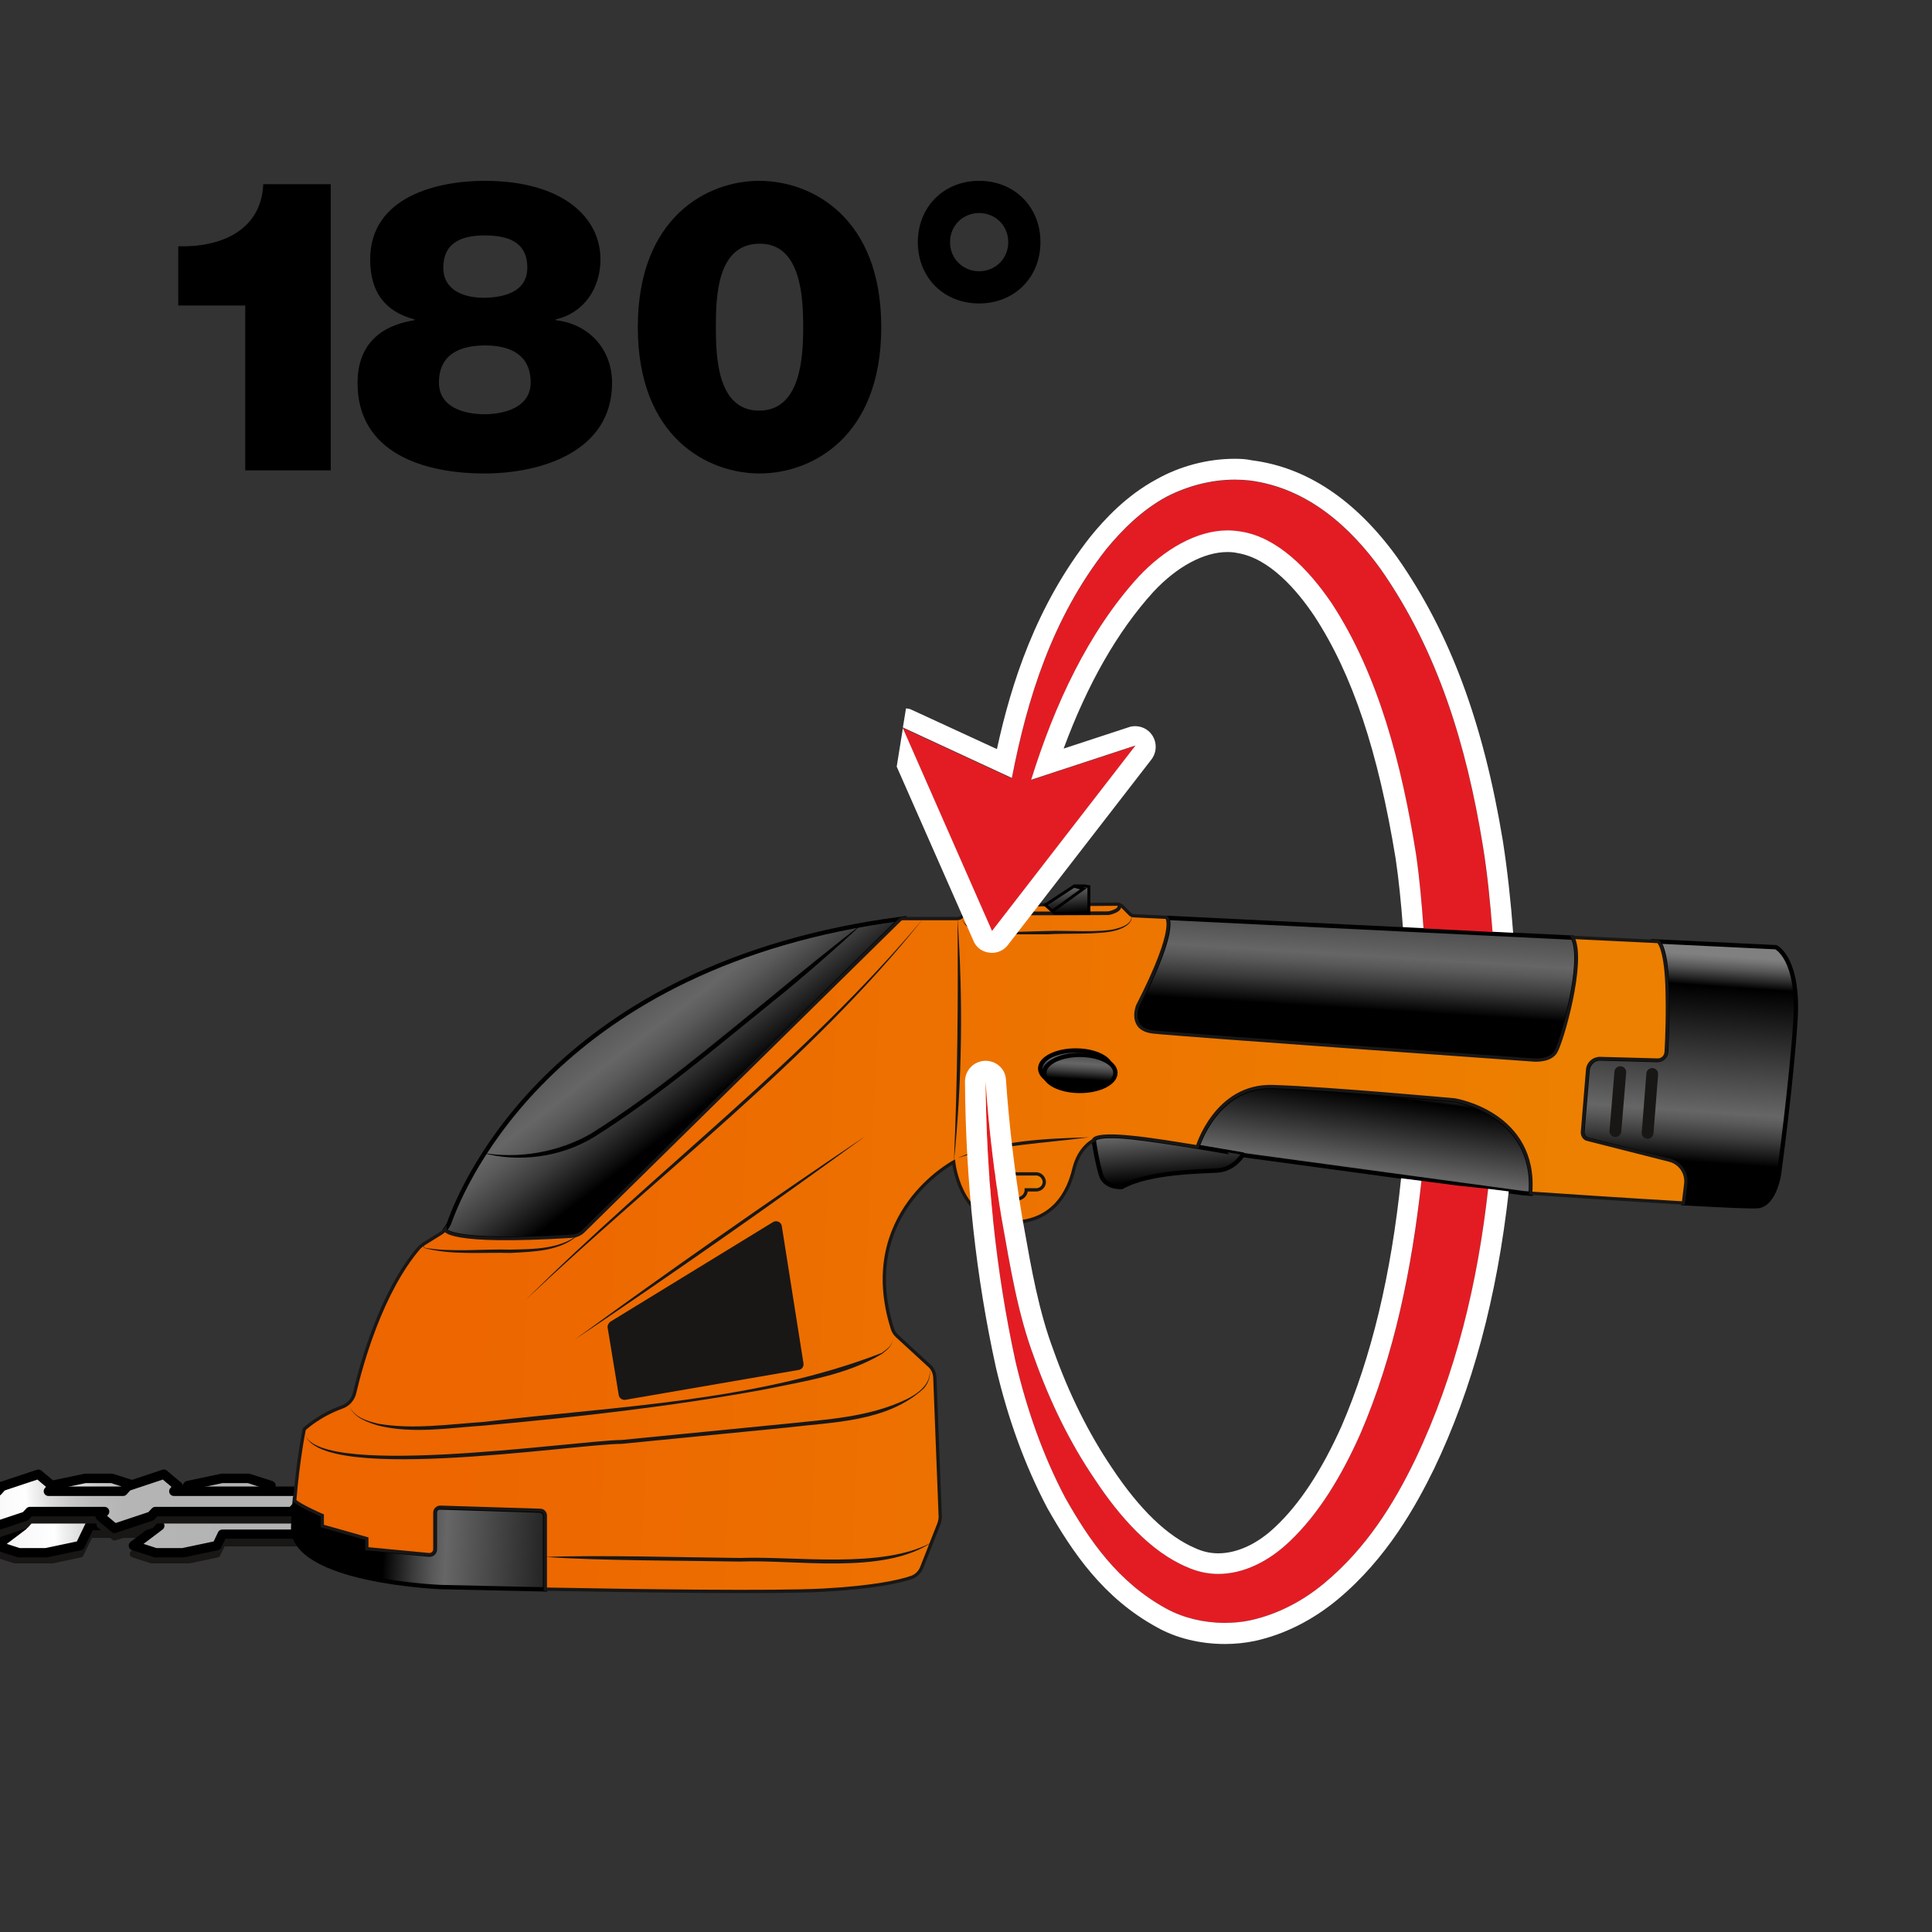 <?xml version="1.0" encoding="utf-8"?>
<!-- Generator: Adobe Illustrator 26.5.0, SVG Export Plug-In . SVG Version: 6.00 Build 0)  -->
<svg version="1.1" id="Layer_1" xmlns="http://www.w3.org/2000/svg" xmlns:xlink="http://www.w3.org/1999/xlink" x="0px" y="0px"
	 viewBox="0 0 75 75" style="enable-background:new 0 0 75 75;" xml:space="preserve">
<rect x="0" y="0" width="75" height="75" fill="#333333" stroke="none"/>
<style type="text/css">
	
		.st0{clip-path:url(#SVGID_00000071544176773287865610000005184191247402198955_);fill:none;stroke:#181716;stroke-width:0.286;stroke-linejoin:round;stroke-miterlimit:10;}
	
		.st1{clip-path:url(#SVGID_00000075161743068451231390000017057747232148021690_);fill:url(#SVGID_00000178184102067230666430000011017166689523007161_);stroke:#000000;stroke-width:0.367;stroke-linejoin:round;}
	
		.st2{clip-path:url(#SVGID_00000078045883665251036060000007106981010124944303_);fill:#3A3A39;stroke:#181716;stroke-width:0.286;stroke-linejoin:round;stroke-miterlimit:10;}
	
		.st3{clip-path:url(#SVGID_00000152956753058428624610000012342848175639544213_);fill:url(#SVGID_00000081646036138460784390000003093082560164908437_);stroke:#000000;stroke-width:0.367;stroke-linejoin:round;}
	.st4{display:none;fill:#FFFFFF;stroke:#ED6600;stroke-width:1.46;stroke-miterlimit:10;}
	
		.st5{fill:url(#SVGID_00000048460312606143084110000014131118535236680325_);stroke:#000000;stroke-width:0.168;stroke-miterlimit:10;}
	
		.st6{fill:url(#SVGID_00000155842403990335695310000008380091812944006579_);stroke:#000000;stroke-width:0.168;stroke-miterlimit:10;}
	
		.st7{fill:url(#SVGID_00000068635344827271558930000011094573615631100294_);stroke:#000000;stroke-width:0.168;stroke-miterlimit:10;}
	
		.st8{fill:url(#SVGID_00000108988842813166117710000003516294948530054071_);stroke:#000000;stroke-width:0.168;stroke-miterlimit:10;}
	
		.st9{fill:url(#SVGID_00000029017986617916542400000001838482696089444249_);stroke:#000000;stroke-width:0.168;stroke-miterlimit:10;}
	
		.st10{fill:url(#SVGID_00000163789339427316516280000002186381400906231434_);stroke:#000000;stroke-width:0.168;stroke-miterlimit:10;}
	
		.st11{fill:url(#SVGID_00000074420241107994658890000004868107762242665911_);stroke:#181716;stroke-width:0.127;stroke-miterlimit:10;}
	.st12{fill:none;stroke:#181716;stroke-width:0.143;stroke-miterlimit:10;}
	.st13{fill:#181716;}
	.st14{fill:none;stroke:#181716;stroke-width:0.457;stroke-linecap:round;stroke-miterlimit:10;}
	
		.st15{fill:url(#SVGID_00000065053735007009482170000008582418374724670140_);stroke:#000000;stroke-width:0.168;stroke-miterlimit:10;}
	
		.st16{fill:url(#SVGID_00000147206181271302185760000017439181011341719682_);stroke:#000000;stroke-width:0.168;stroke-miterlimit:10;}
	
		.st17{fill:url(#SVGID_00000141439918230710918520000017025947240568977063_);stroke:#000000;stroke-width:0.114;stroke-miterlimit:10;}
	.st18{fill:none;stroke:#000000;stroke-width:0.114;stroke-miterlimit:10;}
	
		.st19{fill:url(#SVGID_00000147193555163414203530000000809728179415072908_);stroke:#181716;stroke-width:0.127;stroke-miterlimit:10;}
	.st20{fill:#E31C24;}
	.st21{fill:#FFFFFF;}
</style>
<g>
	<g>
		<defs>
			<rect id="SVGID_1_" y="57.04" width="14.29" height="3.65"/>
		</defs>
		<clipPath id="SVGID_00000058549537601524234280000001178339537522469561_">
			<use xlink:href="#SVGID_1_"  style="overflow:visible;"/>
		</clipPath>
		
			<polygon style="clip-path:url(#SVGID_00000058549537601524234280000001178339537522469561_);fill:none;stroke:#181716;stroke-width:0.286;stroke-linejoin:round;stroke-miterlimit:10;" points="
			13.85,58.43 9.95,58.43 10.52,58 9.65,57.72 8.62,57.72 7.29,58 6.91,58.76 4.2,58.76 5.21,58 4.34,57.72 3.31,57.72 1.98,58 
			1.61,58.76 -1.11,58.76 -0.09,58 -0.97,57.72 -2,57.72 -3.33,58 -3.7,58.76 -6.42,58.76 -5.4,58 -6.27,57.72 -7.31,57.72 
			-8.64,58 -9.01,58.76 -11.73,58.76 -10.71,58 -11.58,57.72 -12.62,57.72 -13.95,58 -14.32,58.76 -17.04,58.76 -16.02,58 
			-16.89,57.72 -17.93,57.72 -19.26,58 -19.63,58.76 -22.35,58.76 -21.33,58 -22.2,57.72 -23.24,57.72 -24.57,58 -24.94,58.76 
			-27.65,58.76 -26.64,58 -27.51,57.72 -28.54,57.72 -29.87,58 -32.1,59.13 -31.98,60.32 -31.11,60.6 -30.07,60.6 -28.74,60.32 
			-28.37,59.56 -25.65,59.56 -26.67,60.32 -25.8,60.6 -24.76,60.6 -23.43,60.32 -23.06,59.56 -20.34,59.56 -21.36,60.32 
			-20.49,60.6 -19.46,60.6 -18.13,60.32 -17.75,59.56 -15.04,59.56 -16.05,60.32 -15.18,60.6 -14.15,60.6 -12.82,60.32 
			-12.45,59.56 -9.73,59.56 -10.75,60.32 -9.87,60.6 -8.84,60.6 -7.51,60.32 -7.14,59.56 -4.42,59.56 -5.44,60.32 -4.57,60.6 
			-3.53,60.6 -2.2,60.32 -1.83,59.56 0.89,59.56 -0.13,60.32 0.74,60.6 1.78,60.6 3.11,60.32 3.48,59.56 6.2,59.56 5.18,60.32 
			6.05,60.6 7.09,60.6 8.42,60.32 8.63,59.89 12.53,59.89 		"/>
	</g>
	<g>
		<defs>
			<rect id="SVGID_00000183211066300651790750000010304720931882245804_" y="57.04" width="14.29" height="3.65"/>
		</defs>
		<clipPath id="SVGID_00000052092640116274544700000012403517083719594392_">
			<use xlink:href="#SVGID_00000183211066300651790750000010304720931882245804_"  style="overflow:visible;"/>
		</clipPath>
		
			<linearGradient id="SVGID_00000150082661231982098500000018019137599986043821_" gradientUnits="userSpaceOnUse" x1="-30.918" y1="60.039" x2="8.821" y2="57.669">
			<stop  offset="0" style="stop-color:#A9A9A9"/>
			<stop  offset="0.28" style="stop-color:#FFFFFF"/>
			<stop  offset="0.295" style="stop-color:#FFFFFF"/>
			<stop  offset="0.379" style="stop-color:#FFFFFF"/>
			<stop  offset="0.384" style="stop-color:#F2F2F2"/>
			<stop  offset="0.395" style="stop-color:#DBDBDB"/>
			<stop  offset="0.408" style="stop-color:#C9C9C9"/>
			<stop  offset="0.423" style="stop-color:#BCBCBC"/>
			<stop  offset="0.443" style="stop-color:#B5B5B5"/>
			<stop  offset="0.487" style="stop-color:#B3B3B3"/>
			<stop  offset="0.829" style="stop-color:#FFFFFF"/>
			<stop  offset="0.837" style="stop-color:#F2F2F2"/>
			<stop  offset="0.855" style="stop-color:#DBDBDB"/>
			<stop  offset="0.875" style="stop-color:#C9C9C9"/>
			<stop  offset="0.898" style="stop-color:#BCBCBC"/>
			<stop  offset="0.93" style="stop-color:#B5B5B5"/>
			<stop  offset="1" style="stop-color:#B3B3B3"/>
		</linearGradient>
		
			<polygon style="clip-path:url(#SVGID_00000052092640116274544700000012403517083719594392_);fill:url(#SVGID_00000150082661231982098500000018019137599986043821_);stroke:#000000;stroke-width:0.367;stroke-linejoin:round;" points="
			13.85,58.11 9.95,58.11 10.52,57.67 9.65,57.39 8.62,57.39 7.29,57.67 6.91,58.44 4.2,58.44 5.21,57.67 4.34,57.39 3.31,57.39 
			1.98,57.67 1.61,58.44 -1.11,58.44 -0.09,57.67 -0.97,57.39 -2,57.39 -3.33,57.67 -3.7,58.44 -6.42,58.44 -5.4,57.67 -6.27,57.39 
			-7.31,57.39 -8.64,57.67 -9.01,58.44 -11.73,58.44 -10.71,57.67 -11.58,57.39 -12.62,57.39 -13.95,57.67 -14.32,58.44 
			-17.04,58.44 -16.02,57.67 -16.89,57.39 -17.93,57.39 -19.26,57.67 -19.63,58.44 -22.35,58.44 -21.33,57.67 -22.2,57.39 
			-23.24,57.39 -24.57,57.67 -24.94,58.44 -27.65,58.44 -26.64,57.67 -27.51,57.39 -28.54,57.39 -29.87,57.67 -32.1,58.81 
			-31.98,60 -31.11,60.28 -30.07,60.28 -28.74,60 -28.37,59.23 -25.65,59.23 -26.67,60 -25.8,60.28 -24.76,60.28 -23.43,60 
			-23.06,59.23 -20.34,59.23 -21.36,60 -20.49,60.28 -19.46,60.28 -18.13,60 -17.75,59.23 -15.04,59.23 -16.05,60 -15.18,60.28 
			-14.15,60.28 -12.82,60 -12.45,59.23 -9.73,59.23 -10.75,60 -9.87,60.28 -8.84,60.28 -7.51,60 -7.14,59.23 -4.42,59.23 -5.44,60 
			-4.57,60.28 -3.53,60.28 -2.2,60 -1.83,59.23 0.89,59.23 -0.13,60 0.74,60.28 1.78,60.28 3.11,60 3.48,59.23 6.2,59.23 5.18,60 
			6.05,60.28 7.09,60.28 8.42,60 8.63,59.56 12.53,59.56 		"/>
	</g>
	<g>
		<defs>
			<rect id="SVGID_00000159469706618362283400000000480646400175950229_" y="57.04" width="14.29" height="3.65"/>
		</defs>
		<clipPath id="SVGID_00000000213867122438342380000013570961971807844262_">
			<use xlink:href="#SVGID_00000159469706618362283400000000480646400175950229_"  style="overflow:visible;"/>
		</clipPath>
		
			<polygon style="clip-path:url(#SVGID_00000000213867122438342380000013570961971807844262_);fill:#3A3A39;stroke:#181716;stroke-width:0.286;stroke-linejoin:round;stroke-miterlimit:10;" points="
			12.05,58.21 6.75,58.21 6.92,58.02 6.36,57.55 4.95,58.02 4.78,58.21 1.88,58.21 2.05,58.02 1.49,57.55 0.08,58.02 -0.09,58.21 
			-2.99,58.21 -2.82,58.02 -3.38,57.55 -4.79,58.02 -4.96,58.21 -7.86,58.21 -7.69,58.02 -8.25,57.55 -9.66,58.02 -9.83,58.21 
			-12.73,58.21 -12.56,58.02 -13.12,57.55 -14.53,58.02 -14.7,58.21 -17.6,58.21 -17.43,58.02 -17.99,57.55 -19.4,58.02 
			-19.57,58.21 -22.47,58.21 -22.3,58.02 -22.86,57.55 -24.27,58.02 -24.44,58.21 -27.34,58.21 -27.17,58.02 -27.73,57.55 
			-29.14,58.02 -29.31,58.21 -30.26,58.21 -30.98,59 -30.03,59 -30.2,59.19 -29.64,59.66 -28.23,59.19 -28.06,59 -25.16,59 
			-25.33,59.19 -24.77,59.66 -23.36,59.19 -23.19,59 -20.29,59 -20.46,59.19 -19.9,59.66 -18.49,59.19 -18.32,59 -15.42,59 
			-15.59,59.19 -15.03,59.66 -13.62,59.19 -13.45,59 -10.55,59 -10.72,59.19 -10.16,59.66 -8.75,59.19 -8.58,59 -5.68,59 
			-5.85,59.19 -5.29,59.66 -3.88,59.19 -3.71,59 -0.81,59 -0.98,59.19 -0.42,59.66 0.99,59.19 1.16,59 4.06,59 3.89,59.19 
			4.45,59.66 5.86,59.19 6.03,59 11.33,59 		"/>
	</g>
	<g>
		<defs>
			<rect id="SVGID_00000176000985488706239760000009467248678720139948_" y="57.04" width="14.29" height="3.65"/>
		</defs>
		<clipPath id="SVGID_00000125577977540559292820000014260880016950493602_">
			<use xlink:href="#SVGID_00000176000985488706239760000009467248678720139948_"  style="overflow:visible;"/>
		</clipPath>
		
			<linearGradient id="SVGID_00000060000640168241379190000013880010199338779294_" gradientUnits="userSpaceOnUse" x1="-29.904" y1="59.369" x2="7.319" y2="57.149">
			<stop  offset="0" style="stop-color:#A9A9A9"/>
			<stop  offset="0.28" style="stop-color:#FFFFFF"/>
			<stop  offset="0.295" style="stop-color:#FFFFFF"/>
			<stop  offset="0.379" style="stop-color:#FFFFFF"/>
			<stop  offset="0.384" style="stop-color:#F2F2F2"/>
			<stop  offset="0.395" style="stop-color:#DBDBDB"/>
			<stop  offset="0.408" style="stop-color:#C9C9C9"/>
			<stop  offset="0.423" style="stop-color:#BCBCBC"/>
			<stop  offset="0.443" style="stop-color:#B5B5B5"/>
			<stop  offset="0.487" style="stop-color:#B3B3B3"/>
			<stop  offset="0.829" style="stop-color:#FFFFFF"/>
			<stop  offset="0.837" style="stop-color:#F2F2F2"/>
			<stop  offset="0.855" style="stop-color:#DBDBDB"/>
			<stop  offset="0.875" style="stop-color:#C9C9C9"/>
			<stop  offset="0.898" style="stop-color:#BCBCBC"/>
			<stop  offset="0.93" style="stop-color:#B5B5B5"/>
			<stop  offset="1" style="stop-color:#B3B3B3"/>
		</linearGradient>
		
			<polygon style="clip-path:url(#SVGID_00000125577977540559292820000014260880016950493602_);fill:url(#SVGID_00000060000640168241379190000013880010199338779294_);stroke:#000000;stroke-width:0.367;stroke-linejoin:round;" points="
			12.05,57.89 6.75,57.89 6.92,57.7 6.36,57.23 4.95,57.7 4.78,57.89 1.88,57.89 2.05,57.7 1.49,57.23 0.08,57.7 -0.09,57.89 
			-2.99,57.89 -2.82,57.7 -3.38,57.23 -4.79,57.7 -4.96,57.89 -7.86,57.89 -7.69,57.7 -8.25,57.23 -9.66,57.7 -9.83,57.89 
			-12.73,57.89 -12.56,57.7 -13.12,57.23 -14.53,57.7 -14.7,57.89 -17.6,57.89 -17.43,57.7 -17.99,57.23 -19.4,57.7 -19.57,57.89 
			-22.47,57.89 -22.3,57.7 -22.86,57.23 -24.27,57.7 -24.44,57.89 -27.34,57.89 -27.17,57.7 -27.73,57.23 -29.14,57.7 -29.31,57.89 
			-30.26,57.89 -30.98,58.68 -30.03,58.68 -30.2,58.86 -29.64,59.33 -28.23,58.86 -28.06,58.68 -25.16,58.68 -25.33,58.86 
			-24.77,59.33 -23.36,58.86 -23.19,58.68 -20.29,58.68 -20.46,58.86 -19.9,59.33 -18.49,58.86 -18.32,58.68 -15.42,58.68 
			-15.59,58.86 -15.03,59.33 -13.62,58.86 -13.45,58.68 -10.55,58.68 -10.72,58.86 -10.16,59.33 -8.75,58.86 -8.58,58.68 
			-5.68,58.68 -5.85,58.86 -5.29,59.33 -3.88,58.86 -3.71,58.68 -0.81,58.68 -0.98,58.86 -0.42,59.33 0.99,58.86 1.16,58.68 
			4.06,58.68 3.89,58.86 4.45,59.33 5.86,58.86 6.03,58.68 11.33,58.68 		"/>
	</g>
</g>
<path class="st4" d="M62.32,74H12.68C6.23,74,1,68.77,1,62.32V12.68C1,6.23,6.23,1,12.68,1h49.64C68.77,1,74,6.23,74,12.68v49.64
	C74,68.77,68.77,74,62.32,74z"/>
<g>
	<path d="M9.52,11.86h-2.6v-2.3c1.6,0.05,3.22-0.58,3.3-2.41h2.62v11.11H9.52V11.86z"/>
	<path d="M16.09,12.43V12.4c-1.2-0.32-1.72-1.12-1.72-2.33c0-2.43,2.6-3.05,4.44-3.05c3.06,0,4.5,1.44,4.5,3.05
		c0,1.15-0.67,2.09-1.74,2.33v0.03c1.23,0.13,2.19,1.07,2.19,2.44c0,2.63-2.7,3.51-4.95,3.51c-2.39,0-4.93-0.81-4.93-3.51
		C13.88,12.99,15.28,12.56,16.09,12.43z M18.81,16.08c0.78,0,1.79-0.27,1.79-1.23c0-1.09-0.81-1.44-1.76-1.44s-1.8,0.32-1.8,1.44
		C17.04,15.81,18.01,16.08,18.81,16.08z M20.47,10.39c0-1.05-0.83-1.25-1.66-1.25s-1.6,0.24-1.6,1.25c0,0.89,0.81,1.17,1.58,1.17
		C19.57,11.55,20.47,11.33,20.47,10.39z"/>
	<path d="M24.76,12.7c0-4.28,2.71-5.68,4.71-5.68c2.03,0,4.74,1.4,4.74,5.68s-2.71,5.68-4.72,5.68
		C27.47,18.38,24.76,16.98,24.76,12.7z M31.18,12.7c0-1.15-0.08-3.24-1.68-3.24c-1.66,0-1.71,2.03-1.71,3.24
		c0,1.17,0.06,3.24,1.68,3.24C31.08,15.94,31.18,13.88,31.18,12.7z"/>
	<path d="M38.01,7.02c1.37,0,2.38,1.01,2.38,2.38s-1.01,2.38-2.38,2.38c-1.37,0-2.38-1-2.38-2.38C35.63,8.03,36.64,7.02,38.01,7.02z
		 M38.01,10.53c0.62,0,1.13-0.48,1.13-1.13s-0.51-1.13-1.13-1.13c-0.62,0-1.13,0.48-1.13,1.13S37.39,10.53,38.01,10.53z"/>
</g>
<linearGradient id="SVGID_00000006688485412509677370000003031318723875722929_" gradientUnits="userSpaceOnUse" x1="13.529" y1="59.883" x2="24.777" y2="60.376">
	<stop  offset="0.121" style="stop-color:#000000"/>
	<stop  offset="0.137" style="stop-color:#0A0A0A"/>
	<stop  offset="0.228" style="stop-color:#3C3C3C"/>
	<stop  offset="0.297" style="stop-color:#5A5A5A"/>
	<stop  offset="0.336" style="stop-color:#666666"/>
	<stop  offset="0.869" style="stop-color:#000000"/>
	<stop  offset="0.899" style="stop-color:#242424"/>
	<stop  offset="0.945" style="stop-color:#565656"/>
	<stop  offset="0.98" style="stop-color:#747474"/>
	<stop  offset="1" style="stop-color:#808080"/>
</linearGradient>
<path style="fill:url(#SVGID_00000006688485412509677370000003031318723875722929_);stroke:#000000;stroke-width:0.168;stroke-miterlimit:10;" d="
	M16.88,58.72v1.42c0,0.12-0.1,0.22-0.23,0.21l-2.41-0.23v-0.39l-1.73-0.49v-0.41c0,0-0.84-0.36-1.07-0.57
	c-0.03,0.32-0.05,0.66-0.06,1.02c-0.07,2.11,5.75,2.33,5.75,2.33s1.73,0.04,4.03,0.09v-2.85c0-0.11-0.09-0.2-0.2-0.21l-3.88-0.12
	C16.98,58.51,16.88,58.6,16.88,58.72z"/>
<linearGradient id="SVGID_00000176040083091085283050000014953993260175571333_" gradientUnits="userSpaceOnUse" x1="28.393" y1="44.681" x2="18.259" y2="31.432">
	<stop  offset="0.121" style="stop-color:#000000"/>
	<stop  offset="0.137" style="stop-color:#0A0A0A"/>
	<stop  offset="0.228" style="stop-color:#3C3C3C"/>
	<stop  offset="0.297" style="stop-color:#5A5A5A"/>
	<stop  offset="0.336" style="stop-color:#666666"/>
	<stop  offset="0.869" style="stop-color:#000000"/>
	<stop  offset="0.899" style="stop-color:#242424"/>
	<stop  offset="0.945" style="stop-color:#565656"/>
	<stop  offset="0.98" style="stop-color:#747474"/>
	<stop  offset="1" style="stop-color:#808080"/>
</linearGradient>
<path style="fill:url(#SVGID_00000176040083091085283050000014953993260175571333_);stroke:#000000;stroke-width:0.168;stroke-miterlimit:10;" d="
	M22.2,47.99c0.17-0.01,0.33-0.08,0.45-0.2l12.32-12.12c-13.34,1.75-16.96,10.19-17.53,11.8c-0.04,0.1-0.1,0.19-0.17,0.27v0.01
	C17.29,47.74,17.35,48.3,22.2,47.99z"/>
<linearGradient id="SVGID_00000031177031816336413240000006006959800631973509_" gradientUnits="userSpaceOnUse" x1="52.523" y1="40.318" x2="53.115" y2="30.698">
	<stop  offset="0.121" style="stop-color:#000000"/>
	<stop  offset="0.137" style="stop-color:#0A0A0A"/>
	<stop  offset="0.228" style="stop-color:#3C3C3C"/>
	<stop  offset="0.297" style="stop-color:#5A5A5A"/>
	<stop  offset="0.336" style="stop-color:#666666"/>
	<stop  offset="0.869" style="stop-color:#000000"/>
	<stop  offset="0.899" style="stop-color:#242424"/>
	<stop  offset="0.945" style="stop-color:#565656"/>
	<stop  offset="0.98" style="stop-color:#747474"/>
	<stop  offset="1" style="stop-color:#808080"/>
</linearGradient>
<path style="fill:url(#SVGID_00000031177031816336413240000006006959800631973509_);stroke:#000000;stroke-width:0.168;stroke-miterlimit:10;" d="
	M44.16,39.06c0,0-0.37,0.9,0.6,1.01c0.96,0.11,14.79,1.09,14.79,1.09s0.62,0.05,0.84-0.31s1.15-3.51,0.67-4.45l0,0l-15.77-0.77
	C45.28,35.61,45.77,35.94,44.16,39.06z"/>
<linearGradient id="SVGID_00000044890282215383627970000015120925063714480293_" gradientUnits="userSpaceOnUse" x1="52.724" y1="47.1" x2="53.44" y2="41.821">
	<stop  offset="0.121" style="stop-color:#000000"/>
	<stop  offset="0.137" style="stop-color:#0A0A0A"/>
	<stop  offset="0.228" style="stop-color:#3C3C3C"/>
	<stop  offset="0.297" style="stop-color:#5A5A5A"/>
	<stop  offset="0.336" style="stop-color:#666666"/>
	<stop  offset="0.869" style="stop-color:#000000"/>
	<stop  offset="0.899" style="stop-color:#242424"/>
	<stop  offset="0.945" style="stop-color:#565656"/>
	<stop  offset="0.98" style="stop-color:#747474"/>
	<stop  offset="1" style="stop-color:#808080"/>
</linearGradient>
<path style="fill:url(#SVGID_00000044890282215383627970000015120925063714480293_);stroke:#000000;stroke-width:0.168;stroke-miterlimit:10;" d="
	M56.48,42.71c0,0-4.87-0.45-7.07-0.52s-2.93,2.34-2.93,2.34l0,0c0.97,0.16,1.77,0.31,1.77,0.31l10.89,1.48c0,0,0.1,0.01,0.28,0.02
	l0,0C59.67,43.22,56.48,42.71,56.48,42.71z"/>
<linearGradient id="SVGID_00000133518964521658328260000003843500794602081683_" gradientUnits="userSpaceOnUse" x1="65.262" y1="46.177" x2="65.891" y2="37.038">
	<stop  offset="0.121" style="stop-color:#000000"/>
	<stop  offset="0.137" style="stop-color:#0A0A0A"/>
	<stop  offset="0.228" style="stop-color:#3C3C3C"/>
	<stop  offset="0.297" style="stop-color:#5A5A5A"/>
	<stop  offset="0.336" style="stop-color:#666666"/>
	<stop  offset="0.869" style="stop-color:#000000"/>
	<stop  offset="0.899" style="stop-color:#242424"/>
	<stop  offset="0.945" style="stop-color:#565656"/>
	<stop  offset="0.98" style="stop-color:#747474"/>
	<stop  offset="1" style="stop-color:#808080"/>
</linearGradient>
<path style="fill:url(#SVGID_00000133518964521658328260000003843500794602081683_);stroke:#000000;stroke-width:0.168;stroke-miterlimit:10;" d="
	M68.94,36.77l-4.57-0.22l0,0c0,0,0.29,0.2,0.34,1.67c0.04,1.05-0.01,2.1-0.03,2.61c-0.01,0.18-0.16,0.32-0.34,0.32l-2.21-0.06
	c-0.26-0.01-0.47,0.19-0.5,0.44l-0.2,2.41c-0.01,0.14,0.08,0.27,0.21,0.3l3.19,0.81c0.41,0.1,0.68,0.5,0.62,0.92l-0.09,0.74
	c1.47,0.08,2.68,0.14,2.9,0.11c0.63-0.09,0.8-1.23,0.8-1.23s0.49-3.6,0.64-5.99C69.85,37.19,68.94,36.77,68.94,36.77z"/>
<linearGradient id="SVGID_00000160879826800403798470000014253149620243714953_" gradientUnits="userSpaceOnUse" x1="45.216" y1="42.811" x2="45.493" y2="46.271">
	<stop  offset="0.121" style="stop-color:#000000"/>
	<stop  offset="0.137" style="stop-color:#0A0A0A"/>
	<stop  offset="0.228" style="stop-color:#3C3C3C"/>
	<stop  offset="0.297" style="stop-color:#5A5A5A"/>
	<stop  offset="0.336" style="stop-color:#666666"/>
	<stop  offset="0.869" style="stop-color:#000000"/>
	<stop  offset="0.899" style="stop-color:#242424"/>
	<stop  offset="0.945" style="stop-color:#565656"/>
	<stop  offset="0.98" style="stop-color:#747474"/>
	<stop  offset="1" style="stop-color:#808080"/>
</linearGradient>
<path style="fill:url(#SVGID_00000160879826800403798470000014253149620243714953_);stroke:#000000;stroke-width:0.168;stroke-miterlimit:10;" d="
	M46.49,44.52c-0.85-0.14-1.83-0.29-2.55-0.37c-1.54-0.16-1.48,0.12-1.48,0.12s0.12,0.83,0.28,1.34c0.16,0.52,0.81,0.47,0.81,0.47
	c1.04-0.59,3.03-0.6,3.7-0.64c0.67-0.04,1-0.62,1-0.62S47.46,44.68,46.49,44.52L46.49,44.52z"/>
<linearGradient id="SVGID_00000079484819284863980320000017153609794867945110_" gradientUnits="userSpaceOnUse" x1="18.157" y1="47.706" x2="60.597" y2="49.778">
	<stop  offset="0" style="stop-color:#ED6600"/>
	<stop  offset="1" style="stop-color:#ED8000"/>
</linearGradient>
<path style="fill:url(#SVGID_00000079484819284863980320000017153609794867945110_);stroke:#181716;stroke-width:0.127;stroke-miterlimit:10;" d="
	M61.43,43.94l0.2-2.41c0.02-0.26,0.24-0.45,0.5-0.44l2.21,0.06c0.18,0.01,0.33-0.13,0.34-0.32c0.03-0.51,0.07-1.56,0.03-2.61
	c-0.06-1.47-0.34-1.67-0.34-1.67l0,0l-3.31-0.16c0.48,0.94-0.44,4.09-0.67,4.45c-0.22,0.36-0.84,0.31-0.84,0.31
	s-13.83-0.98-14.79-1.09s-0.6-1.01-0.6-1.01c1.6-3.12,1.12-3.44,1.12-3.44l-1.26-0.06c-0.07,0-0.13-0.03-0.17-0.08l-0.29-0.29
	c-0.05-0.05-0.12-0.08-0.19-0.08l-5.43,0.04c-0.06,0-0.13,0.02-0.18,0.07l-0.42,0.38c-0.05,0.04-0.11,0.07-0.18,0.07h-2.14
	c-0.02,0.01-0.04,0.02-0.07,0.03l-12.3,12.1c-0.12,0.12-0.28,0.19-0.45,0.2c-4.86,0.31-4.92-0.25-4.92-0.25v-0.01
	c-0.05,0.06-0.1,0.11-0.17,0.15l-0.66,0.41c-0.07,0.05-0.14,0.1-0.2,0.17c-1.45,1.7-2.23,4.52-2.48,5.6
	c-0.06,0.26-0.24,0.47-0.49,0.56c-0.9,0.32-1.47,0.86-1.47,0.86s-0.24,1.17-0.37,2.78c0.23,0.21,1.07,0.57,1.07,0.57v0.41l1.73,0.49
	v0.39l2.41,0.23c0.12,0.01,0.23-0.08,0.23-0.21v-1.42c0-0.12,0.1-0.21,0.21-0.21l3.88,0.12c0.11,0,0.2,0.09,0.2,0.21v2.85
	c3.72,0.07,8.92,0.14,10.79,0.04c1.99-0.11,2.97-0.34,3.41-0.49c0.19-0.06,0.34-0.21,0.41-0.39l0.67-1.7
	c0.03-0.09,0.05-0.18,0.05-0.27l-0.21-5.4c-0.01-0.18-0.08-0.35-0.22-0.47l-1.24-1.14c-0.09-0.08-0.16-0.19-0.19-0.3
	c-1.4-4.46,2.38-6.46,2.38-6.46s0.23,2.27,2.06,2.34s2.41-1.23,2.61-2.08c0.21-0.85,0.76-1.1,0.76-1.1s-0.06-0.28,1.48-0.12
	c0.72,0.07,1.7,0.23,2.55,0.37l0,0c0,0,0.72-2.41,2.93-2.34c2.2,0.07,7.07,0.52,7.07,0.52s3.18,0.51,2.94,3.62
	c0.88,0.06,3.7,0.25,5.93,0.38l0.09-0.74c0.05-0.42-0.21-0.81-0.62-0.92l-3.19-0.81C61.51,44.21,61.42,44.08,61.43,43.94z"/>
<path class="st12" d="M37.81,35.18c0,0-0.17,0.25,1.14,0.27c1.31,0.02,4.08,0,4.08,0s0.51-0.09,0.42-0.33"/>
<g>
	<path class="st13" d="M37.34,35.67c0.25,0.56,1.05,0.49,1.57,0.52l1.78-0.05c0.61-0.03,2.08,0.08,2.65-0.09
		c0.26-0.07,0.62-0.2,0.59-0.53c0.06,0.33-0.31,0.51-0.58,0.59c-0.58,0.19-2.05,0.11-2.67,0.16H38.9
		C38.38,36.25,37.55,36.27,37.34,35.67L37.34,35.67z"/>
</g>
<g>
	<path class="st13" d="M37.17,35.66c0.22,3.14,0.18,6.31-0.14,9.45C37.17,41.96,37.2,38.82,37.17,35.66L37.17,35.66z"/>
</g>
<g>
	<path class="st13" d="M37.18,44.95c1.59-0.68,3.38-0.75,5.09-0.8C40.57,44.38,38.83,44.43,37.18,44.95L37.18,44.95z"/>
</g>
<g>
	<path class="st13" d="M11.81,55.48c-0.12,2.04,10.6,0.43,12.32,0.42l6.39-0.63c1.59-0.17,3.21-0.25,4.67-0.95
		c0.45-0.22,0.97-0.6,0.9-1.17c0.05,0.27-0.05,0.54-0.23,0.75c-1.42,1.31-3.53,1.3-5.33,1.52l-6.39,0.63
		C22.29,56.05,11.8,57.72,11.81,55.48L11.81,55.48z"/>
</g>
<g>
	<path class="st13" d="M13.57,54.6c0.2,0.43,0.7,0.57,1.12,0.67c1.35,0.23,2.72,0.02,4.08-0.07c5.16-0.61,10.58-0.79,15.46-2.68
		c0.17-0.13,0.4-0.26,0.41-0.51c0,0.25-0.22,0.4-0.39,0.54c-1.38,0.83-3.03,1.07-4.58,1.39c-3.6,0.66-7.24,1.07-10.88,1.4
		c-1.36,0.09-2.76,0.33-4.11,0C14.26,55.21,13.75,55.04,13.57,54.6L13.57,54.6z"/>
</g>
<g>
	<path class="st13" d="M20.4,50.47c5.04-5.02,10.86-9.34,15.43-14.8C31.5,41.13,25.48,45.66,20.4,50.47L20.4,50.47z"/>
</g>
<g>
	<path class="st13" d="M22.3,52.01c3.72-2.71,7.48-5.34,11.3-7.91C29.89,46.81,26.12,49.44,22.3,52.01L22.3,52.01z"/>
</g>
<path class="st13" d="M23.59,51.55l0.43,2.61c0.02,0.12,0.14,0.2,0.26,0.18l6.73-1.16c0.12-0.02,0.2-0.13,0.18-0.26l-0.84-5.32
	c-0.02-0.16-0.2-0.24-0.34-0.16l-6.32,3.87C23.62,51.37,23.57,51.46,23.59,51.55z"/>
<g>
	<path class="st13" d="M21.17,60.44c2.11-0.08,5.43,0.02,7.56,0.04c2.15-0.08,5.49,0.44,7.43-0.6c-1.89,1.27-5.28,0.65-7.44,0.74
		C26.59,60.58,23.28,60.59,21.17,60.44L21.17,60.44z"/>
</g>
<line class="st14" x1="62.9" y1="41.62" x2="62.71" y2="43.91"/>
<line class="st14" x1="64.14" y1="41.69" x2="63.96" y2="43.98"/>
<g>
	
		<linearGradient id="SVGID_00000008845753983584703190000016132538175538603445_" gradientUnits="userSpaceOnUse" x1="41.724" y1="42.072" x2="41.896" y2="39.269">
		<stop  offset="0.121" style="stop-color:#000000"/>
		<stop  offset="0.137" style="stop-color:#0A0A0A"/>
		<stop  offset="0.228" style="stop-color:#3C3C3C"/>
		<stop  offset="0.297" style="stop-color:#5A5A5A"/>
		<stop  offset="0.336" style="stop-color:#666666"/>
		<stop  offset="0.869" style="stop-color:#000000"/>
		<stop  offset="0.899" style="stop-color:#242424"/>
		<stop  offset="0.945" style="stop-color:#565656"/>
		<stop  offset="0.98" style="stop-color:#747474"/>
		<stop  offset="1" style="stop-color:#808080"/>
	</linearGradient>
	
		<ellipse style="fill:url(#SVGID_00000008845753983584703190000016132538175538603445_);stroke:#000000;stroke-width:0.168;stroke-miterlimit:10;" cx="41.76" cy="41.48" rx="1.38" ry="0.7"/>
	
		<linearGradient id="SVGID_00000149339484768983106520000016396268314241043358_" gradientUnits="userSpaceOnUse" x1="41.884" y1="42.234" x2="42.057" y2="39.431">
		<stop  offset="0.121" style="stop-color:#000000"/>
		<stop  offset="0.137" style="stop-color:#0A0A0A"/>
		<stop  offset="0.228" style="stop-color:#3C3C3C"/>
		<stop  offset="0.297" style="stop-color:#5A5A5A"/>
		<stop  offset="0.336" style="stop-color:#666666"/>
		<stop  offset="0.869" style="stop-color:#000000"/>
		<stop  offset="0.899" style="stop-color:#242424"/>
		<stop  offset="0.945" style="stop-color:#565656"/>
		<stop  offset="0.98" style="stop-color:#747474"/>
		<stop  offset="1" style="stop-color:#808080"/>
	</linearGradient>
	
		<ellipse style="fill:url(#SVGID_00000149339484768983106520000016396268314241043358_);stroke:#000000;stroke-width:0.168;stroke-miterlimit:10;" cx="41.92" cy="41.65" rx="1.38" ry="0.7"/>
</g>
<g>
	<path d="M33.44,35.89c-0.8,0.77-2.47,2.22-3.34,2.91c-2.3,1.86-4.55,3.78-7.07,5.36c-1.29,0.77-2.89,0.98-4.32,0.59
		c1.43,0.25,2.98-0.02,4.23-0.74c2.49-1.56,4.76-3.49,7.04-5.34C30.83,37.96,32.56,36.56,33.44,35.89L33.44,35.89z"/>
</g>
<g>
	<path class="st13" d="M22.47,47.92c-0.7,0.66-1.75,0.67-2.66,0.72c-1.1-0.03-2.28,0.09-3.33-0.19c-0.06-0.04-0.05-0.12-0.01-0.16
		c-0.03,0.05-0.03,0.12,0.02,0.15c1.08,0.18,2.22,0.04,3.32,0.07C20.71,48.49,21.71,48.5,22.47,47.92L22.47,47.92z"/>
</g>
<g>
	
		<linearGradient id="SVGID_00000116209335016156504490000003375151152181813923_" gradientUnits="userSpaceOnUse" x1="41.347" y1="33.807" x2="41.5" y2="35.705">
		<stop  offset="0.121" style="stop-color:#000000"/>
		<stop  offset="0.137" style="stop-color:#0A0A0A"/>
		<stop  offset="0.228" style="stop-color:#3C3C3C"/>
		<stop  offset="0.297" style="stop-color:#5A5A5A"/>
		<stop  offset="0.336" style="stop-color:#666666"/>
		<stop  offset="0.869" style="stop-color:#000000"/>
		<stop  offset="0.899" style="stop-color:#242424"/>
		<stop  offset="0.945" style="stop-color:#565656"/>
		<stop  offset="0.98" style="stop-color:#747474"/>
		<stop  offset="1" style="stop-color:#808080"/>
	</linearGradient>
	
		<polygon style="fill:url(#SVGID_00000116209335016156504490000003375151152181813923_);stroke:#000000;stroke-width:0.114;stroke-miterlimit:10;" points="
		40.58,35.13 41.71,34.39 42.1,34.39 42.27,34.42 42.27,35.46 40.95,35.46 	"/>
	<polyline class="st18" points="41.68,34.4 42.06,34.5 40.85,35.37 	"/>
</g>
<linearGradient id="SVGID_00000044892656086289290480000014645851766312364943_" gradientUnits="userSpaceOnUse" x1="38.674" y1="45.997" x2="40.336" y2="46.078">
	<stop  offset="0" style="stop-color:#ED6600"/>
	<stop  offset="1" style="stop-color:#ED8000"/>
</linearGradient>
<path style="fill:url(#SVGID_00000044892656086289290480000014645851766312364943_);stroke:#181716;stroke-width:0.127;stroke-miterlimit:10;" d="
	M40.22,45.57h-1.47c-0.17,0-0.31,0.14-0.31,0.31c0,0.17,0.14,0.31,0.31,0.31h0.39c0,0.19,0.16,0.35,0.35,0.35s0.35-0.16,0.35-0.35
	h0.39c0.17,0,0.31-0.14,0.31-0.31C40.53,45.71,40.39,45.57,40.22,45.57z"/>
<g>
	<path class="st20" d="M44.08,28.95l-4.05,1.33c0.91-2.92,2.22-5.74,4.16-7.87c1-1.07,2.26-1.81,3.47-1.81
		c0.18,0,0.36,0.02,0.54,0.05c1.38,0.23,2.57,1.42,3.49,2.77c1.83,2.79,2.73,6.3,3.28,9.75c0.14,0.95,0.22,1.91,0.29,2.87l2.68,0.14
		c-0.09-1.15-0.21-2.29-0.39-3.43c-0.61-3.7-1.69-7.42-3.96-10.66c-1.13-1.56-2.79-3.14-5.09-3.43c-0.19-0.02-0.38-0.03-0.57-0.03
		c-0.94,0-1.87,0.26-2.66,0.67c-0.95,0.52-1.69,1.26-2.32,2.02c-2.1,2.68-3.07,5.79-3.67,8.9l-4.23-1.96l0,0.03l3.46,7.87
		L44.08,28.95z"/>
	<path class="st21" d="M38.4,36.98c0.03,0,0.07,0.01,0.1,0.01c0.25,0,0.48-0.11,0.63-0.31l5.57-7.2c0.21-0.28,0.22-0.66,0.02-0.95
		c-0.15-0.22-0.4-0.34-0.65-0.34c-0.08,0-0.17,0.01-0.25,0.04l-2.53,0.83c0.93-2.52,2.1-4.56,3.48-6.08
		c0.92-0.99,1.97-1.55,2.88-1.55c0.13,0,0.26,0.01,0.39,0.04c1.24,0.2,2.31,1.44,2.98,2.44c1.48,2.26,2.48,5.26,3.16,9.43
		c0.12,0.81,0.21,1.7,0.28,2.65l0.8,0.04c-0.07-0.96-0.15-1.91-0.29-2.87c-0.55-3.45-1.45-6.96-3.28-9.75
		c-0.92-1.35-2.11-2.54-3.49-2.77c-0.18-0.03-0.36-0.05-0.54-0.05c-1.21,0-2.47,0.74-3.47,1.81c-1.94,2.13-3.25,4.95-4.16,7.87
		l4.05-1.33l-5.57,7.2l-3.46-7.87l-0.24,1.49l2.97,6.74C37.88,36.77,38.12,36.95,38.4,36.98z"/>
	<path class="st21" d="M42.95,21.31c0.63-0.76,1.37-1.5,2.32-2.02c0.79-0.41,1.72-0.67,2.66-0.67c0.19,0,0.38,0.01,0.57,0.03
		c2.3,0.29,3.96,1.87,5.09,3.43c2.27,3.24,3.35,6.96,3.96,10.66c0.19,1.14,0.3,2.29,0.39,3.43l0.8,0.04
		c-0.09-1.21-0.22-2.41-0.4-3.57c-0.76-4.6-2.06-8.09-4.1-11c-1.62-2.24-3.52-3.5-5.64-3.77c-0.22-0.05-0.45-0.06-0.67-0.06
		c-1.04,0-2.12,0.28-3.04,0.8c-1.17,0.63-2.02,1.56-2.55,2.21c-2.13,2.7-3.09,5.73-3.64,8.26l-3.34-1.54
		c-0.06-0.03-0.13-0.03-0.19-0.04l-0.12,0.74l4.23,1.96C39.88,27.1,40.85,23.99,42.95,21.31z"/>
	<path class="st20" d="M50.05,59.85c-0.81,0.77-1.78,1.25-2.76,1.25c-0.41,0-0.82-0.09-1.22-0.27c-1.4-0.59-2.61-1.95-3.56-3.39
		c-0.99-1.45-1.77-3.07-2.37-4.76c-0.63-1.68-0.92-3.49-1.24-5.28c-0.3-1.8-0.52-3.61-0.64-5.43c0.03,3.66,0.38,7.31,1.17,10.92
		c0.43,1.81,1.04,3.58,1.92,5.25c0.92,1.63,2.04,3.28,3.93,4.31c0.66,0.36,1.46,0.55,2.26,0.55c0.34,0,0.68-0.03,1-0.1
		c1.1-0.24,2.08-0.78,2.88-1.45c1.61-1.34,2.68-3.05,3.52-4.79c1.61-3.35,2.43-6.92,2.83-10.51l-1.22-0.13l-1.37-0.18
		c-0.36,3.39-1.05,6.77-2.38,9.84C52.1,57.25,51.21,58.76,50.05,59.85z"/>
	<path class="st21" d="M57.77,46.15c-0.4,3.59-1.23,7.16-2.83,10.51c-0.84,1.74-1.91,3.45-3.52,4.79c-0.8,0.67-1.78,1.21-2.88,1.45
		c-0.32,0.07-0.66,0.1-1,0.1c-0.8,0-1.6-0.19-2.26-0.55c-1.89-1.03-3.01-2.68-3.93-4.31c-0.88-1.67-1.49-3.44-1.92-5.25
		c-0.79-3.61-1.14-7.26-1.17-10.92c0.12,1.82,0.34,3.63,0.64,5.43c0.32,1.79,0.61,3.6,1.24,5.28c0.6,1.69,1.38,3.31,2.37,4.76
		c0.95,1.44,2.16,2.8,3.56,3.39c0.4,0.18,0.81,0.27,1.22,0.27c0.98,0,1.95-0.48,2.76-1.25c1.16-1.09,2.05-2.6,2.75-4.17
		c1.33-3.07,2.01-6.45,2.38-9.84l-0.79-0.1c-0.39,3.77-1.15,6.93-2.31,9.62c-0.76,1.7-1.62,3.02-2.57,3.91
		c-0.7,0.67-1.49,1.03-2.22,1.03c-0.31,0-0.61-0.07-0.89-0.2c-1.08-0.46-2.16-1.5-3.23-3.11c-0.9-1.33-1.67-2.87-2.28-4.59
		c-0.56-1.49-0.85-3.13-1.13-4.71l-0.08-0.44c-0.3-1.81-0.51-3.62-0.63-5.34c-0.02-0.41-0.37-0.73-0.79-0.73c-0.01,0-0.02,0-0.03,0
		c-0.43,0.02-0.77,0.37-0.77,0.81c0.03,3.95,0.43,7.58,1.2,11.09c0.48,2.04,1.13,3.81,1.99,5.45c0.99,1.75,2.19,3.51,4.26,4.64
		c0.74,0.42,1.68,0.65,2.64,0.65c0.4,0,0.79-0.04,1.17-0.12c1.14-0.25,2.25-0.81,3.22-1.62c1.91-1.59,3.04-3.65,3.73-5.06
		c1.49-3.11,2.44-6.65,2.9-10.77L57.77,46.15z"/>
</g>
</svg>
